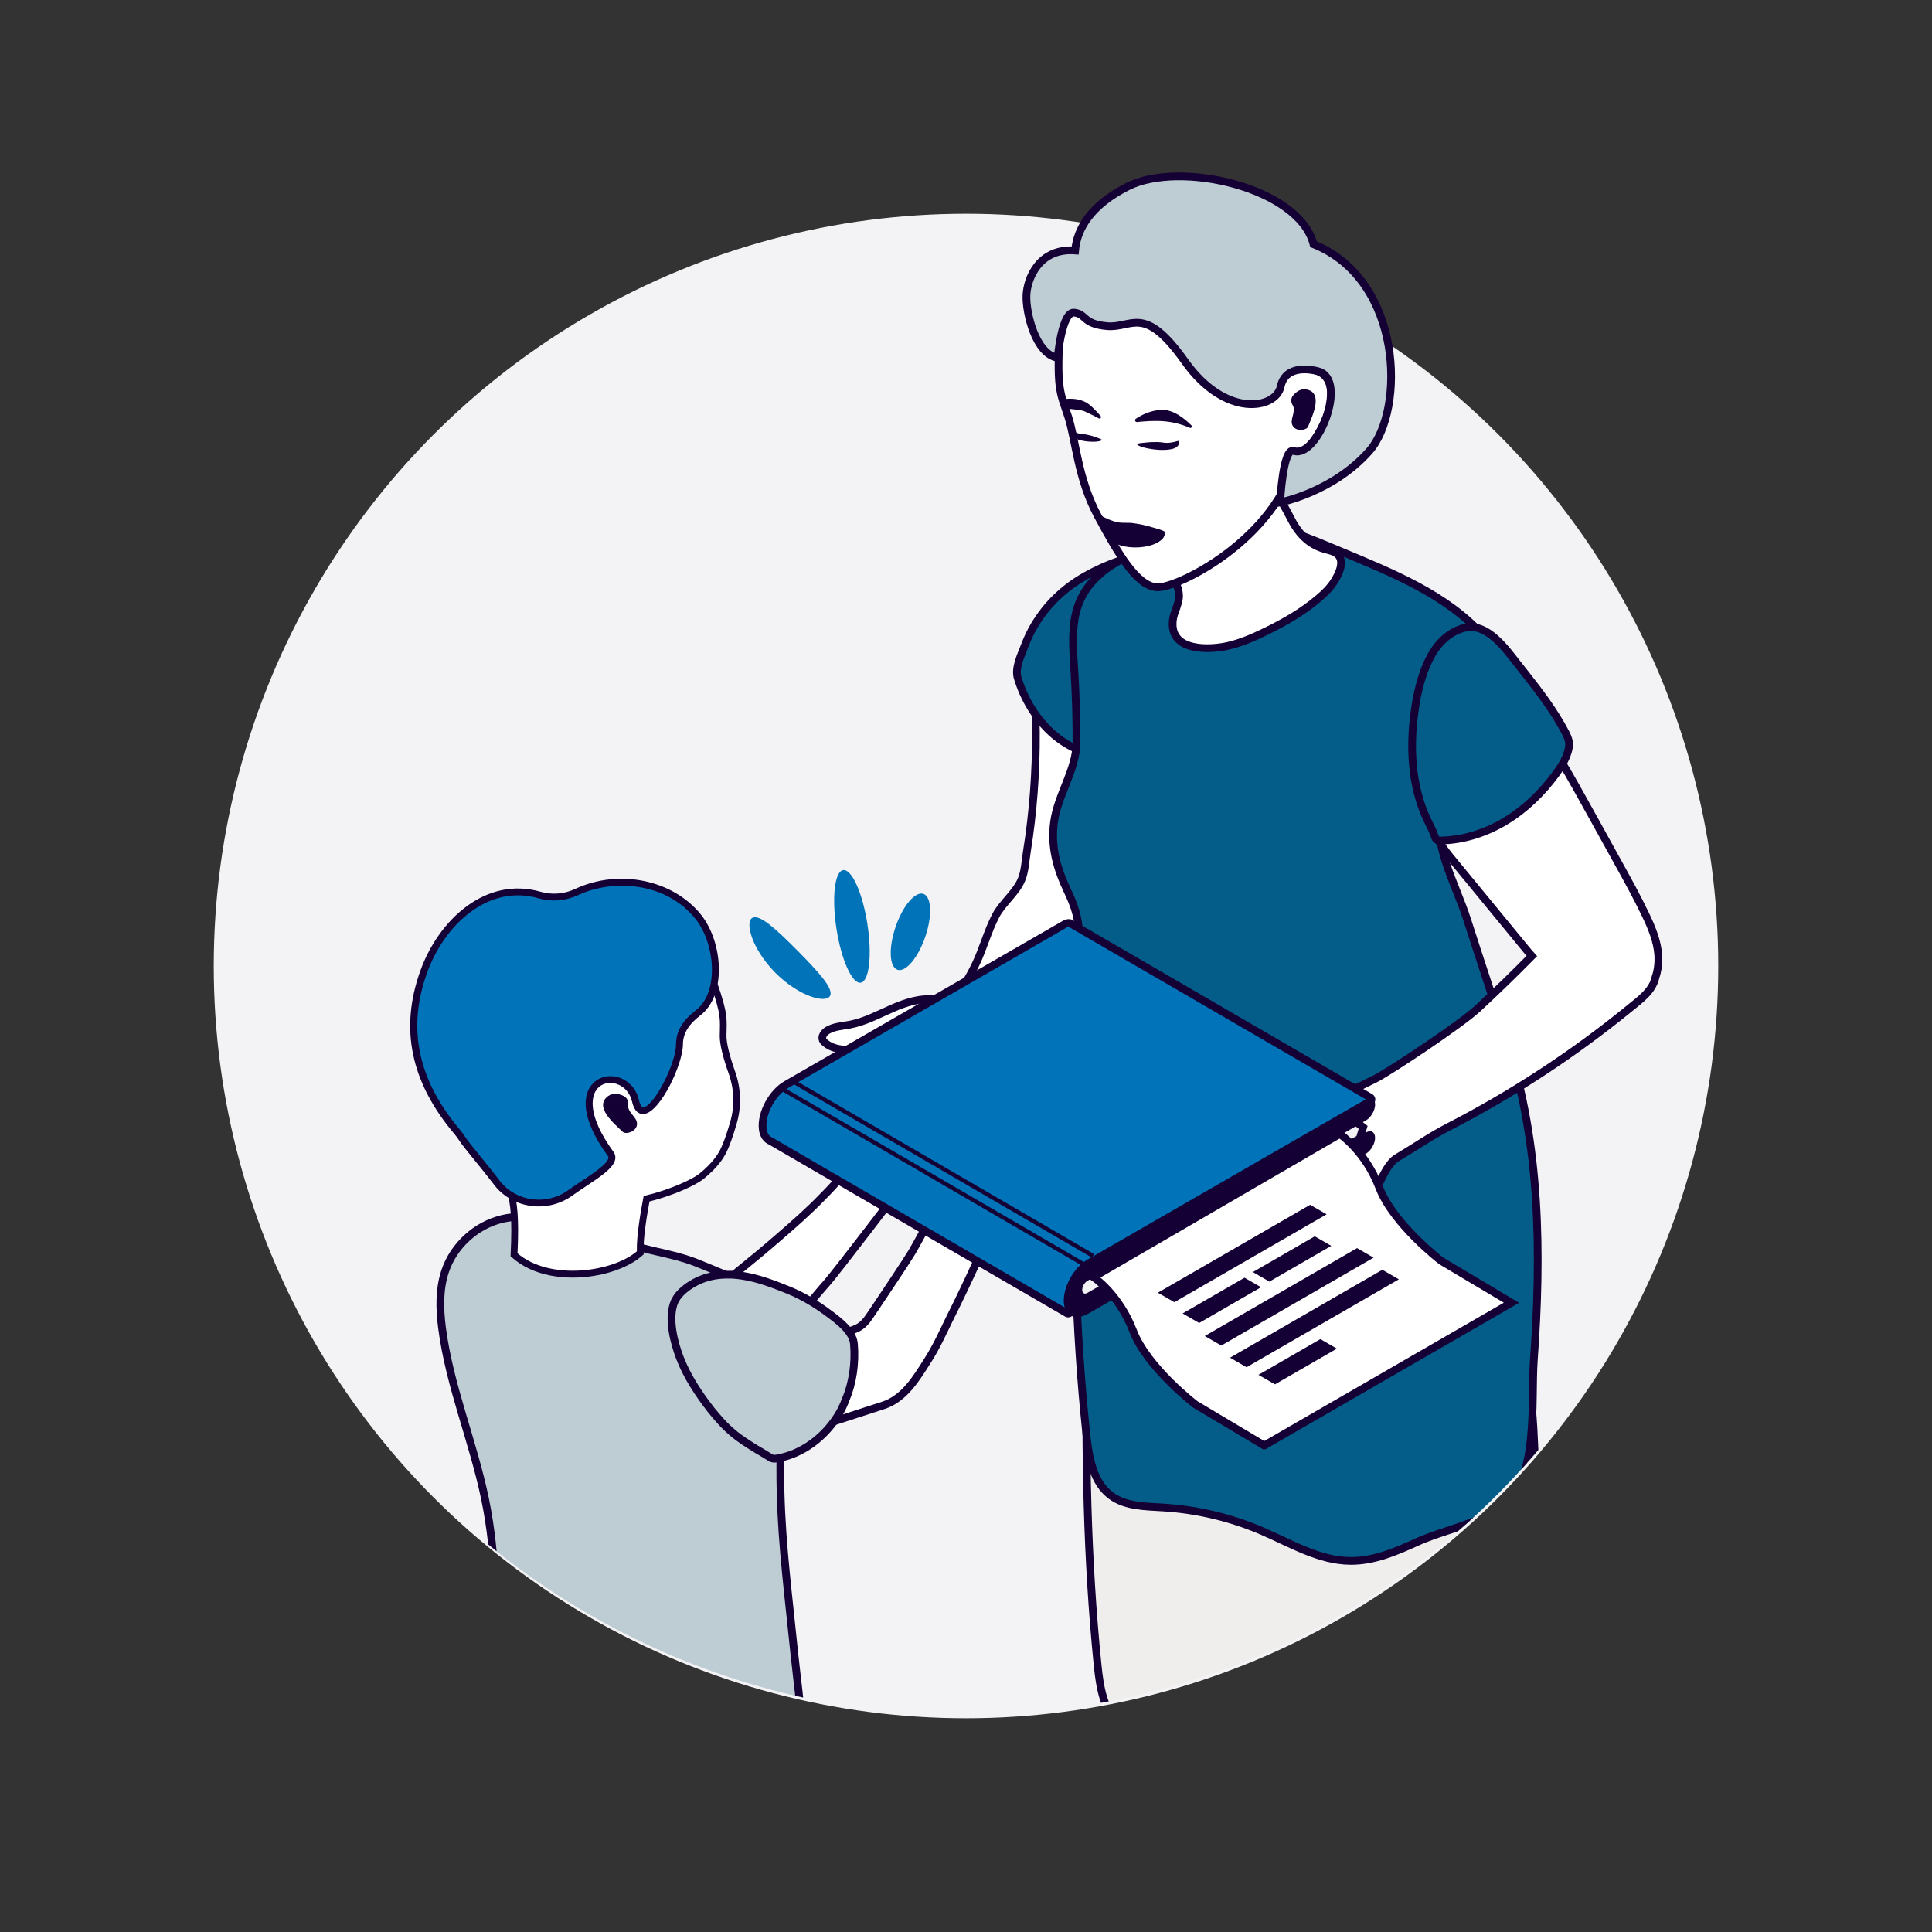 <?xml version="1.0" encoding="UTF-8"?>
<svg id="Capa_5" data-name="Capa 5" xmlns="http://www.w3.org/2000/svg" xmlns:xlink="http://www.w3.org/1999/xlink" viewBox="0 0 500 500">
  <rect x="0" y="0" width="500" height="500" fill="#333333" stroke="none"/>
  <defs>
    <style>
      .cls-1 {
        fill: none;
      }

      .cls-2, .cls-3 {
        fill: #0073b9;
      }

      .cls-4 {
        fill: #045d89;
      }

      .cls-4, .cls-3, .cls-5, .cls-6, .cls-7, .cls-8 {
        stroke: #150035;
        stroke-miterlimit: 10;
        stroke-width: 2px;
      }

      .cls-5 {
        fill: #beccd3;
      }

      .cls-6 {
        fill: #efeeed;
      }

      .cls-7, .cls-9 {
        fill: #fff;
      }

      .cls-10, .cls-8 {
        fill: #f3f2f4;
      }

      .cls-11 {
        fill: #150035;
      }

      .cls-12 {
        clip-path: url(#clippath);
      }
    </style>
    <clipPath id="clippath">
      <circle class="cls-1" cx="249.81" cy="249.37" r="194.53"/>
    </clipPath>
  </defs>
  <g id="Antecedentes">
    <g id="Cerdito">
      <circle class="cls-10" cx="250" cy="250" r="194.68"/>
    </g>
    <g>
      <path class="cls-7" d="M283.04,169.12c-1.01-1.69-2.24-3.29-3.87-4.41-5.7-3.91-10.08,1.94-11.08,7.11-.62,3.2-.38,6.5-.22,9.75.5,10.39.15,20.82-1.06,31.16-.3,2.61-.66,5.21-1.08,7.81-.36,2.23-.47,4.89-1.32,6.99-1.42,3.53-4.96,6.07-6.73,9.48-2.06,3.96-3.19,8.33-5.1,12.36-.82,1.72-1.72,3.41-2.73,5.03-.89,1.43-1.86,2.8-2.94,4.09-.36.43-.79.84-1.2,1.27-1.12-.52-2.32-.87-3.46-1.04-3.88-.59-7.8.7-11.4,2.28-3.6,1.57-7.12,3.47-10.98,4.19-1.94.36-4,.45-5.69,1.46-.88.53-1.67,1.57-1.25,2.5.13.29.36.52.6.72,1.66,1.4,3.94,1.86,6.11,1.76,2.17-.11,4.27-.73,6.38-1.25.65-.16,1.32-.32,1.98-.21.66.11,1.31.55,1.46,1.2.12.53-.1,1.09-.4,1.55-.68,1.06-1.73,1.82-2.76,2.54-3.66,2.55-7.44,4.95-10.87,7.82-1.06.88-2.14,1.9-2.43,3.25-.29,1.35,4.1,6.84,22.9,6.24,3.79-.12,7.49-1.33,10.93-2.92,1.63-.75,3.22-1.61,4.59-2.76,1.36-1.14,2.48-2.55,3.5-4.01,1.91-2.76,3.49-5.75,4.69-8.89.12-.31.21-.62.31-.93,8.01-4.11,15.08-10.04,20.74-17.06,2.49-3.08,4.7-6.53,5.68-10.3,0-.13,0-.25.01-.38.09-.4.24-.79.29-1.2.2-1.46.12-2.95-.12-4.41.41-13.8.83-27.6,1.24-41.4.3-10.06.45-20.75-4.73-29.38Z"/>
      <path class="cls-4" d="M267.73,161.78c-.97,1.65-1.81,3.4-2.5,5.23-.92,2.45-2.63,5.82-1.86,8.4,1.61,5.39,4.68,10.54,8.87,14.3,4.42,3.97,10.33,6.41,16.27,6.12-.62.03-1.92-4.7-2.08-5.29-.5-1.93-.77-3.92-.78-5.92-.03-3.79.37-7.17,1.46-10.82,1.76-5.88,4.45-11.5,5.59-17.55.46-2.42,1.27-4.72,2.31-6.98.57-1.24,1.24-2.43,2-3.56.38-.56,1.68-2.89,2.36-2.99-6.46.96-12.74,3.12-18.44,6.32-5.5,3.08-10.04,7.4-13.18,12.74Z"/>
      <g class="cls-12">
        <path class="cls-6" d="M282.49,306.8c-.5,13.69-.96,27.38-1.19,41.08-.47,27.78-.03,55.62,2.78,83.25.59,5.76,1.63,12.17,6.16,15.58,3.67,2.76,8.57,2.72,13.11,3,8.47.53,16.84,2.57,24.63,6,7.25,3.2,14.35,7.69,22.25,7.71,5.7.02,11.15-2.33,16.34-4.79,7.06-3.34,15.23-4.67,21.69-9.34,9.26-6.71,7.26-27.52,7.99-37.76,1.96-27.54,1.86-55.81-6.43-82.3-3.34-10.65-107.06-29.43-107.32-22.44Z"/>
        <path class="cls-4" d="M284.67,148.59c-3.28,2.86-5.7,6.53-6.54,11.52-.75,4.48-.36,9.06-.08,13.59.38,6.16.56,12.33.54,18.51-.02,6.94-4.86,13.53-5.8,20.48-.89,6.56.74,12.11,3.54,18.02,2.92,6.16,3.16,9.46,2.91,16.45-.49,13.69-.93,27.39-1.13,41.08-.42,27.78.1,55.63,3.07,83.27.62,5.76,1.72,12.18,6.4,15.6,3.79,2.77,8.85,2.74,13.54,3.03,8.74.55,17.39,2.61,25.44,6.06,7.49,3.22,14.84,7.72,22.99,7.76,5.89.03,11.5-2.3,16.86-4.75,7.28-3.33,15.72-4.63,22.37-9.29,9.54-6.69,7.43-27.5,8.16-37.75,1.96-27.54,1.79-55.82-6.84-82.33-3.47-10.66-7.02-21.29-10.44-31.94-2.99-9.34-8.94-18.96-6.9-29.26,1.74-8.78,7-19.5,11.54-27.15,1.76-2.96,3.8-6.07,3.53-9.5-.22-2.78-1.94-5.2-3.78-7.28-9.68-10.92-23.85-16.49-37.31-22.13-7.55-3.16-15.19-6.51-23.33-7.33-6.96-.71-12.75,1.7-19.21,3.94-6.77,2.34-14.28,4.8-19.55,9.39Z"/>
        <g>
          <path class="cls-5" d="M208.53,455.95c.11.57,0,.86-.34,1.32-.23.4-.57.74-.97,1.03-.57.46-1.2.92-1.83,1.26-3.09,1.66-6.64,2.23-9.9,3.15-3.15.86-6.35,1.6-9.5,2.29-.4.11-.74.17-1.14.29-7.67,1.72-15.45,3.43-23.24,2.35-3.03-.46-6.07-1.32-8.99-2.35-5.15-1.72-10.19-3.78-14.54-6.93-3.72-2.63-8.01-6.7-9.39-11.16-1.32-4.18-1.2-9.1-.97-13.39.86-15.28.92-30.73-2.17-45.79-3.09-14.99-9.21-29.3-11.16-44.41-.63-4.92-.74-9.96.8-14.59,2.17-6.58,7.9-11.85,14.59-13.51,8.58-2.12,17.46,1.43,25.81,4.29,1.2,0,2.92.97,4.12,1.32,1.43.46,2.92.92,4.41,1.32,2.92.8,5.89,1.49,8.87,2.17,3.15.74,5.84,1.55,8.76,2.8,5.61,2.4,11.5,4.24,15.62,8.99,2.4,2.8,3.83,6.3,4.58,9.84,0,0,0,.06.06.06.06.17.06.29.11.46.86,4.12.69,7.9.46,12.02-.4,9.16-.8,18.31-.57,27.47.34,13.91,2.17,27.76,3.55,41.61.23,2.23.52,4.41.74,6.58.34,2.69,1.49,13.34,1.6,15.97.11,1.83.34,3.72.63,5.55Z"/>
          <path class="cls-7" d="M237.21,301.88c-.29.34-.52.74-.8,1.09-.52.74-1.03,1.43-1.6,2.17-1.95,2.58-18.31,23.98-20.55,26.56-2.35,2.69-4.69,5.38-6.75,8.3-.4.63-.86,1.2-1.37,1.72l-.17.17c-.57.46-1.26.74-2,.97-2.8.8-5.84.4-8.64-.46-2.86-.8-5.49-2.06-8.3-2.92-.92-.29-2-.69-2.23-1.6-.11-.52.11-1.14-.06-1.66-.17-.69-.52-.52-.23-1.26.52-1.2,1.77-2.12,2.75-2.86,1.2-.97,2.46-2,3.66-3.03,3.61-2.92,7.21-5.89,10.76-8.99,3.78-3.26,7.55-6.58,11.05-10.19,1.77-1.77,3.49-3.61,5.09-5.49.8-.97,1.6-1.95,2.4-2.92.34-.52.74-1.03,1.09-1.55.34-.46.8-.92.97-1.43.29-.8.4-1.89.23-2.69-.06-.4-.34-.69-.57-.97-.17-.46-.34-.86-.46-1.32-.4-1.55-.57-3.15-.74-4.81-.17-1.83-.34-3.72-.52-5.61-.11-1.32-.23-2.63-.06-3.95.17-1.43.69-2.8.8-4.29.11-.8.06-1.66.34-2.46.29-.74,1.09-1.43,1.89-1.26.92.23,1.26,1.32,1.49,2.23.57,2.86,1.14,5.67,1.66,8.47.23.97.63,2.17,1.6,2.35,1.03.23,1.89-.86,2.35-1.83,1.03-2.29,1.49-4.69,2.23-7.1.34-1.09,1.26-2.17,1.89-3.15.69-1.03,1.37-2.06,2.12-3.03.46-.69,8.93-1.89,9.73-2.17.74-.29,1.72-.17,2.35.34.69.63,1.95,2.58,2.69,3.03.34.23.74.46.86.86.17.34.11.69.06,1.03-.74,4.29-13.62,28.39-14.99,29.7Z"/>
          <path class="cls-7" d="M282.76,292.55c.11.86-.57,1.6-1.37,2-.8.34-1.66.4-2.52.63-2.98.8-4.92,3.72-7.5,5.44-1.95,1.32-4.18,1.95-6.18,3.03-4.29,2.23-5.95,6.81-7.5,11.05-1.49,4.06-3.15,8.01-4.92,11.9-2.29,4.98-4.58,9.84-7.04,14.71-1.77,3.66-3.49,7.44-5.67,10.82-2.86,4.52-6.01,9.79-11.39,11.56-5.72,1.83-11.39,3.72-17.06,5.55.23-.06.52-2.29.57-2.58.23-.97.4-1.89.63-2.8.4-1.83.8-3.72,1.2-5.55.4-1.83.8-3.72,1.2-5.55.17-.8.46-1.6.57-2.35.17-.86,0-1.83,0-2.69,0-.23,0-.46.11-.69.06-.11.17-.23.29-.34.46-.52,1.03-.92,1.6-1.26.8-.46,1.66-.74,2.52-1.09.52-.17.97-.34,1.43-.57,2.17-.97,3.15-2.98,4.46-4.81,1.43-2.12,8.58-12.82,9.73-14.77,1.26-2.12,2.4-4.35,3.66-6.52,2.06-3.43,4.35-6.75,6.75-9.96,1.09-1.43.86-3.49,1.09-5.32.29-2.17,1.49-4.06,2.52-6.01,1.95-3.72,3.55-7.61,4.64-11.62.74-2.69,1.49-5.95,3.43-8.07.4-.46.92-.92,1.55-1.03.63-.17,9.44-2,9.79-1.89.46.11,4.01.17,5.32-.11.57-.06,6.64,3.38,7.1,3.95.17.17.23.46.23.69.17,1.26-.46,2.4-1.03,3.49-1.09,1.95-4.92,8.81-6.12,9.96-.52.46-1.14.97-1.09,1.66,1.55-.63,3.09-1.2,4.64-1.83.8-.29,1.66-.63,2.52-.52.74.06,1.49.46,1.72,1.14.06.11.11.23.11.34Z"/>
          <path class="cls-5" d="M218.83,362.32c-.57,1.49-1.26,2.92-2.12,4.24-3.49,5.49-9.1,9.73-15.51,10.87-.34.06-.74.11-1.09.06-.46-.06-.8-.29-1.14-.52-1.09-.69-2.17-1.32-3.26-1.95-2.12-1.32-4.24-2.63-6.12-4.24-2.12-1.77-3.89-3.83-5.61-5.95-3.2-4.12-6.12-8.53-8.01-13.39-1.49-3.89-3.26-10.36-1.37-14.65.23-.4.4-.74.63-1.09,1.2-1.72,3.32-3.2,5.21-4.12,3.61-1.77,7.9-2.06,11.9-1.37,4.01.63,7.84,2.12,11.56,3.61,3.83,1.55,7.44,3.72,10.7,6.18,2.52,1.89,6.18,4.58,6.41,7.9.4,4.86-.29,9.9-2.17,14.42Z"/>
          <g>
            <path class="cls-9" d="M124.88,287.53c-8.07-10.93-12.24-23.01-5.11-36.43,7.3-13.75,29.43-19.32,40.81-16.39,0,0,18.4,4.08,22.94,16.41,4.24,11.5,3.67,12.13,3.62,16.93-.03,2.43,1.14,6.33,2.29,9.59,1.48,4.19,1.61,8.72.37,12.99-.8,2.74-1.75,5.62-2.67,7.4-1.43,2.77-3.79,4.83-3.79,4.83,0,0-.93.91-1.97,1.72-1.8,1.39-7.36,4.06-14.03,5.68-.53,2.71-1.87,10.05-1.63,14-6.25,5.71-23.74,8.6-32.68.5.68-13.63-.79-14.64-1.17-18.5-.09-.92-.21-1.84-.35-2.76-.29-.09-.58-.18-.88-.28-10.41-3.57-13.51-10.74-5.75-15.66Z"/>
            <path class="cls-11" d="M132.44,325.39l-.31-.28.02-.42c.49-9.98-.16-13.09-.7-15.58-.19-.9-.37-1.74-.47-2.79-.07-.7-.16-1.43-.27-2.18-.13-.04-.25-.08-.38-.13-6.21-2.13-10.19-5.68-10.64-9.49-.31-2.63,1.08-5.17,3.93-7.22-9.45-13.15-10.92-24.81-4.64-36.63,7.48-14.08,30.17-19.83,41.78-16.84.19.04,4.76,1.07,9.97,3.65,6.97,3.45,11.67,8.05,13.61,13.31,3.83,10.4,3.79,12.1,3.7,15.82-.01.44-.02.91-.03,1.43-.02,1.88.76,5.09,2.24,9.28,1.55,4.38,1.69,9.06.39,13.52-1,3.44-1.92,5.98-2.73,7.56-1.49,2.88-3.89,5-3.96,5.05-.04.04-.98.96-2.05,1.79-1.79,1.39-7.2,4.03-13.81,5.7-.52,2.75-1.73,9.59-1.51,13.23l.03.42-.31.28c-2.75,2.51-7.34,4.45-12.43,5.3-7.43,1.24-15.95.17-21.43-4.8ZM166.48,310.07l.11-.55.55-.13c6.53-1.58,12.04-4.23,13.7-5.52.99-.76,1.89-1.64,1.93-1.69.02-.02,2.26-2,3.59-4.57.75-1.45,1.65-3.96,2.61-7.24,1.2-4.11,1.07-8.41-.36-12.45-1.58-4.45-2.37-7.78-2.34-9.89,0-.53.02-1.01.03-1.45.09-3.49.12-5.08-3.59-15.17-4.32-11.72-22.13-15.81-22.33-15.86-15.99-4.12-34.89,6.67-39.82,15.95-6.04,11.38-4.44,22.66,5.04,35.5l.56.76-.8.5c-2.81,1.78-4.16,3.87-3.9,6.06.37,3.12,3.9,6.12,9.46,8.03.29.1.58.19.85.27l.53.16.08.55c.15.97.27,1.92.36,2.81.09.95.26,1.71.44,2.6.54,2.56,1.22,5.73.75,15.61,8.39,7.19,24.57,4.86,30.89-.5-.13-4.08,1.11-10.95,1.66-13.78Z"/>
          </g>
          <path class="cls-2" d="M118.39,293.01c.43.51.83,1.04,1.18,1.61,1.13,1.8,5.07,6.29,9.03,11.46,4.48,5.85,13.01,7.01,19.05,2.59,4.74-3.46,12.34-7.36,10.41-10.02-14.69-20.26,4.01-24.05,6.42-13.7,2.06,8.83,11.34-8.22,11.36-14.66.01-3.47,2.04-6.04,4.85-8.2,6.71-5.16,5.22-18.34.01-24.84-7.56-9.43-21.29-11.16-31.46-6.4-3,1.4-6.42,1.69-9.59.78-13.38-3.86-25.23,6.64-29.99,19.84-5.99,16.61-1,30.04,8.72,41.53Z"/>
          <path class="cls-11" d="M127.87,306.61c-1.82-2.38-3.61-4.58-5.19-6.52-1.82-2.23-3.25-4-3.89-5.01-.32-.52-.69-1.01-1.11-1.51-11.4-13.47-14.3-27.33-8.88-42.38h0c4.76-13.22,16.97-24.47,31.1-20.4,2.95.85,6.13.59,8.95-.73,11.28-5.28,25.28-2.42,32.56,6.65,5.67,7.07,6.73,20.77-.17,26.07-3.06,2.35-4.49,4.74-4.5,7.5-.01,5.1-5.75,17.3-9.92,17.99-.04,0-.08.01-.12.02-1.06.12-2.45-.32-3.11-3.14-.73-3.11-2.97-4.53-4.83-4.83-1.88-.3-3.57.41-4.52,1.89-.99,1.53-2.53,6.16,4.55,15.93.41.56.55,1.22.43,1.89-.43,2.25-3.92,4.56-7.62,7.01-1.17.78-2.38,1.58-3.42,2.33-1.92,1.4-4.08,2.28-6.3,2.65-5.2.87-10.68-1.05-14.02-5.41ZM159.08,278.59c2.43.39,5.36,2.21,6.29,6.16.13.57.51,1.88,1.15,1.8.02,0,.04,0,.06,0,2.76-.46,8.36-11.28,8.37-16.25,0-3.35,1.66-6.18,5.19-8.89,5.99-4.6,4.99-17.2-.15-23.6-7.72-9.62-21.4-10.35-30.36-6.16-3.23,1.51-6.86,1.81-10.24.83-13.04-3.76-24.39,6.85-28.87,19.28h0c-5.19,14.42-2.39,27.73,8.57,40.69.48.56.89,1.12,1.25,1.71.58.92,1.98,2.65,3.76,4.84,1.58,1.95,3.38,4.16,5.22,6.56,4.17,5.45,12.15,6.54,17.79,2.42,1.07-.78,2.3-1.6,3.49-2.38,2.92-1.93,6.55-4.34,6.85-5.86.04-.21,0-.38-.13-.56-7.43-10.25-6.07-15.6-4.6-17.88.95-1.46,2.44-2.41,4.14-2.7.71-.12,1.45-.12,2.21,0Z"/>
          <path class="cls-11" d="M162.57,285.88c.11-.92-.31-1.82-1.14-2.23-1.14-.56-2.71-.97-4.05.01-3.74,2.75,1.51,7.08,3.81,9.28.75.71,3.64-.02,3.67-2.11.03-1.77-2.54-2.9-2.3-4.95Z"/>
        </g>
      </g>
      <path class="cls-7" d="M304.86,156.06c-.44,1.57-1.22,3.05-1.36,4.73-.65,7.78,9.23,7.51,14.33,6.35,3.27-.75,6.37-2.09,9.39-3.55,4.97-2.4,9.82-5.16,14.03-8.74,1.48-1.25,2.88-2.61,3.94-4.23,1.33-2.02,3.24-5.87.45-7.55-.87-.52-1.89-.7-2.86-.98-4.3-1.23-6.95-4.32-8.86-8.17-1.1-2.22-2.46-4.32-3.55-6.56-.59-1.21-1.16-2.44-1.72-3.67-.31-.68-1.61-2.62-1.49-3.33-.69,3.99-1.48,8.01-3.05,11.75-1.57,3.74-3.99,7.22-7.39,9.43-3.09,2.01-6.77,2.85-10.16,4.29-1.86.79-3.44,2.23-2.51,4.39.67,1.55,1.31,3.15,1.02,4.88-.05.32-.13.64-.22.95Z"/>
      <path class="cls-7" d="M429.16,247.17c-.26-3.67-1.72-7.14-3.31-10.46-2.2-4.6-4.67-9.07-7.14-13.53-2.01-3.64-4.02-7.27-6.03-10.91-1.56-2.82-3.12-5.64-4.7-8.45-2.72-4.84-5.51-9.67-9.02-13.98-3.51-4.3-7.78-8.09-12.85-10.35-2.45-1.09-5.15-1.82-7.84-1.66-2.71.16-3.92,1.58-5.06,3.99-2.04,4.33-2.55,9.2-2.92,13.97-.41,5.38-.68,10.81.04,16.17.17,1.27.5,2.43.95,3.52,1.24,3.03,3.39,5.53,5.6,8.22,5.93,7.21,11.86,14.43,17.78,21.64.58.7,1.16,1.4,1.77,2.08-.08.08-.15.14-.23.22-4.51,4.58-9.12,9.05-13.84,13.41-4.36,4.03-22.24,15.97-26.5,18.16-3.35,1.72-11.06,5.26-14.99,6.95-4.03,1.73-11.62,6.72-12.86,6.72-1.52,0,21.73,16.89,24.38,18.24,3.4,1.74,4.72-8.85,9.21-11.52,4.45-2.65,8.7-5.6,13.34-7.99,16.56-8.53,32.22-18.79,46.66-30.56,2.95-2.41,6.07-4.56,6.85-8.17.66-1.86.82-4.07.71-5.72Z"/>
      <path class="cls-4" d="M394.77,174.4c-.68-.87-1.37-1.74-2.06-2.61-2.96-3.77-7.64-10.42-13.25-9.39-3.86.71-7.02,3.64-8.96,7.05-2.22,3.9-3.49,8.74-4.18,13.15-1.56,9.94-1.26,20.49,3.06,29.58.67,1.4,1.43,2.77,1.92,4.25.1.29.19.59.41.8.31.29.78.31,1.21.3,5.92-.12,11.74-2.02,16.8-5.1,5.06-3.08,9.37-7.3,12.88-12.06,1.3-1.76,2.5-3.63,3.14-5.72.25-.81.41-1.67.31-2.52-.11-.98-.57-1.88-1.02-2.75-2.89-5.46-6.5-10.2-10.25-14.97Z"/>
      <path class="cls-7" d="M339.97,95.77c1.65-12.47.75-23.87-6.99-33.55-8.55-10.69-27.52-12.07-37.45-6.58,0,0-19.9,10.06-21.09,27.65-1.19,17.59-.11,18.07,1.97,24.44,2.08,6.37,2.42,15.98,7.71,25.83,5.29,9.85,10.1,18.11,15.31,18.43,5.21.32,31.03-12.46,35.99-33.72.08-.35.16-.69.24-1.04,1.28.1,3.04-.94,5.33-4.68,4.99-8.15,4.72-15.62-1.02-16.79Z"/>
      <path class="cls-5" d="M273.72,92.58s1.05-12.02,4.27-11.67c3.23.35,2.12,2.97,8.59,3.51,6.48.53,9.49-5.81,20.06,9.09,10.57,14.9,23.56,12.3,24.78,6.59,1.26-5.93,8.12-4.46,9.79-3.99,7.81,2.22-.25,22.7-6.42,20.59-2.81-.96-3.49,13.32-3.49,13.32,0,0,13.6-2.6,23.04-13.25,9.44-10.64,8.71-44.34-14.4-53.56-3.74-14.67-34.49-21.75-47.98-14.99-9.89,4.96-13.25,11.2-13.72,16.6-9.22-.68-12.42,7.14-12.6,11.64-.17,4.5,2.37,15.2,8.06,16.13Z"/>
      <path class="cls-11" d="M334.51,104.8c-.46-.76-.45-1.72.11-2.4.77-.95,1.98-1.93,3.55-1.6,4.37.92,1.49,6.8.35,9.63-.37.92-3.19,1.43-4.05-.39-.73-1.53,1.07-3.55.04-5.25Z"/>
      <path class="cls-11" d="M283.66,113.17c-.82-.32-1.61-.52-2.36-.68-.65-.14-1.33-.09-1.94-.24-.77-.19-1.45-.59-2.15-.98-1.42,3.15,7.24,3.54,7.9,2.63.47-.1-1.44-.73-1.44-.73Z"/>
      <path class="cls-11" d="M296.32,114.56c1.13-.15,2.19-.17,3.2-.16.86,0,1.73.23,2.54.22,1.03-.01,2-.29,3.01-.55,1,3.89-10.18,2.12-10.79.93-.57-.23,2.03-.45,2.03-.45Z"/>
      <path class="cls-11" d="M308.35,110.11c.3.3-.04.78-.43.61-1.48-.66-3.8-1.46-6.73-1.7-2.41-.2-5.17.02-6.91.21-.5.05-.73-.59-.31-.87,1.43-.95,3.82-2.2,6.69-2.29,3.06-.09,6.01,2.34,7.69,4.04Z"/>
      <path class="cls-11" d="M274.69,103.4s4.36-.97,7.19,1.29c1.11.88,2.19,2.07,2.97,3,.27.32-.1.78-.47.59-1-.53-2.34-1.21-3.64-1.8-1.14-.51-2.93-.43-4.81-.83-.5-.85-1.23-2.24-1.23-2.24Z"/>
      <path class="cls-11" d="M301.3,137.79s0,0,0,0c.94-.28-3.04-1.31-3.04-1.31-1.71-.55-3.35-.85-4.92-1.08-1.34-.2-2.73,0-3.98-.22-1.59-.28-3.03-1.02-4.53-1.74-.56,1.55-.08,2.72,1.02,3.59.27,5.49,11.97,5.97,15.16,2.24.26-.3.59-1.46.59-1.46-.1,0-.2,0-.3,0Z"/>
      <g>
        <polygon class="cls-8" points="352.78 291.75 330.24 274.23 273.55 315.58 272.15 327.64 275.87 338.13 281.75 336.92 351.91 294.65 352.78 291.75"/>
        <g>
          <path class="cls-3" d="M277.44,239.2c-.43-.42-1.12-.46-1.9-.01l-72.07,41.51c-3.62,2.09-6.52,7.41-6.08,11.43.18,1.65.95,2.72,2.06,3.18l76.68,44.55c.37.21.84,0,.91-.42l.77-4.32c0-.05.03-.1.05-.15l2.43-5.24c.05-.12.15-.22.26-.28l47.9-26.61s.02-.01.03-.02l23.05-14.79s.06-.05.09-.07l3.12-2.97c.3-.28.24-.77-.12-.97l-77.18-44.81Z"/>
          <path class="cls-11" d="M276.43,340.48c-.2,0-.4-.05-.58-.16l-76.68-44.55c-1.28-.52-2.12-1.81-2.32-3.58-.46-4.16,2.51-9.74,6.34-11.95l72.07-41.51c.93-.54,1.85-.52,2.48.04l77.13,44.78c.32.18.52.5.56.86.04.36-.08.71-.35.97l-3.12,2.97c-.05.05-.11.1-.17.14l-23.05,14.78-47.96,26.65-2.46,5.28-.78,4.34c-.07.37-.31.68-.65.84-.15.07-.32.11-.48.11ZM276.59,239.4c-.31,0-.62.15-.78.25l-72.07,41.51c-3.51,2.02-6.23,7.12-5.81,10.91.15,1.39.75,2.34,1.73,2.74l76.74,44.58.64.04-.53-.09.77-4.32c.02-.1.05-.19.09-.28l2.43-5.25c.1-.22.27-.4.49-.52l47.89-26.61,23.05-14.79,3.13-2.98-.02-.12-77.24-44.84-.05-.04c-.14-.13-.31-.18-.48-.18Z"/>
          <path class="cls-11" d="M282.48,328.98l-.26-.15-81-47.11.59-.49c.46-.38.93-.72,1.41-.99l72.07-41.51c.93-.54,1.85-.52,2.48.04l77.13,44.78h0c.32.18.52.5.57.86.04.36-.08.71-.35.97l-3.12,2.97c-.05.05-.11.1-.17.14l-14.82,9.5-31.49,18.21-23.03,12.8ZM203.09,281.58l79.39,46.18,22.49-12.5,31.46-18.19,14.8-9.49,3.13-2.98-.02-.12-77.24-44.84-.05-.04c-.39-.37-1.01-.08-1.26.07l-72.07,41.51c-.22.12-.43.26-.65.41Z"/>
          <rect class="cls-11" x="243.37" y="257.29" width="1.07" height="90.14" transform="translate(-140.09 361.19) rotate(-59.82)"/>
          <path class="cls-11" d="M353.49,298.59l-71.81,41.36c-3.14,1.81-5.95.84-6.33-2.54-.44-4.02,2.46-9.34,6.08-11.43l72.07-41.51c1.32-.76,2.38-.14,2.38,1.38h0c0,1.52-1.07,3.36-2.39,4.12l-72.07,41.51c-.74.43-1.35,1.48-1.35,2.34s.6,1.21,1.35.78l72.07-41.51c1.32-.76,2.38-.14,2.38,1.38h0c0,1.52-1.07,3.36-2.39,4.12Z"/>
          <g>
            <path class="cls-7" d="M327.19,374.09l63.98-36.94-18.14-10.8s-12.42-9.5-16.07-19c-3.65-9.5-10.23-13.88-10.23-13.88l-63.74,37.04s6.59,4.39,10.25,13.92c3.66,9.52,16.11,19.04,16.11,19.04l17.83,10.62Z"/>
            <g>
              <polygon class="cls-11" points="362.02 331.09 322.61 353.84 318.34 351.37 357.75 328.62 362.02 331.09"/>
              <polygon class="cls-11" points="343.33 314.26 303.92 337.01 299.65 334.55 339.06 311.8 343.33 314.26"/>
              <polygon class="cls-11" points="355.48 325.48 316.07 348.23 311.8 345.76 351.21 323.01 355.48 325.48"/>
              <polygon class="cls-11" points="345.98 349.03 329.96 358.27 325.69 355.81 341.71 346.56 345.98 349.03"/>
              <polygon class="cls-11" points="326.35 333.14 310.34 342.39 306.06 339.92 322.08 330.67 326.35 333.14"/>
              <polygon class="cls-11" points="344.53 322.43 328.51 331.68 324.24 329.21 340.26 319.96 344.53 322.43"/>
            </g>
          </g>
        </g>
      </g>
    </g>
    <path class="cls-2" d="M194.69,237.56c.97-.58,2.63.27,4.65,1.88,2.03,1.61,4.45,3.96,7.06,6.59,2.61,2.63,4.93,5.07,6.53,7.1,1.59,2.03,2.44,3.69,1.85,4.66-.57.95-2.52.99-5.18,0-2.65-.98-5.97-3.05-8.96-6.06-2.99-3.02-5.03-6.35-5.99-9-.97-2.66-.92-4.61.03-5.17Z"/>
    <path class="cls-2" d="M218.21,225.19c2.21-.34,5.02,5.9,6.27,13.94,1.25,8.05.48,14.85-1.73,15.19-2.21.34-5.02-5.9-6.27-13.94-1.25-8.05-.48-14.85,1.73-15.19Z"/>
    <path class="cls-2" d="M238.98,231.34c2.12.73,2.33,5.71.47,11.13-1.86,5.42-5.08,9.22-7.19,8.5-2.12-.73-2.33-5.71-.47-11.13,1.86-5.42,5.08-9.22,7.19-8.5Z"/>
  </g>
</svg>